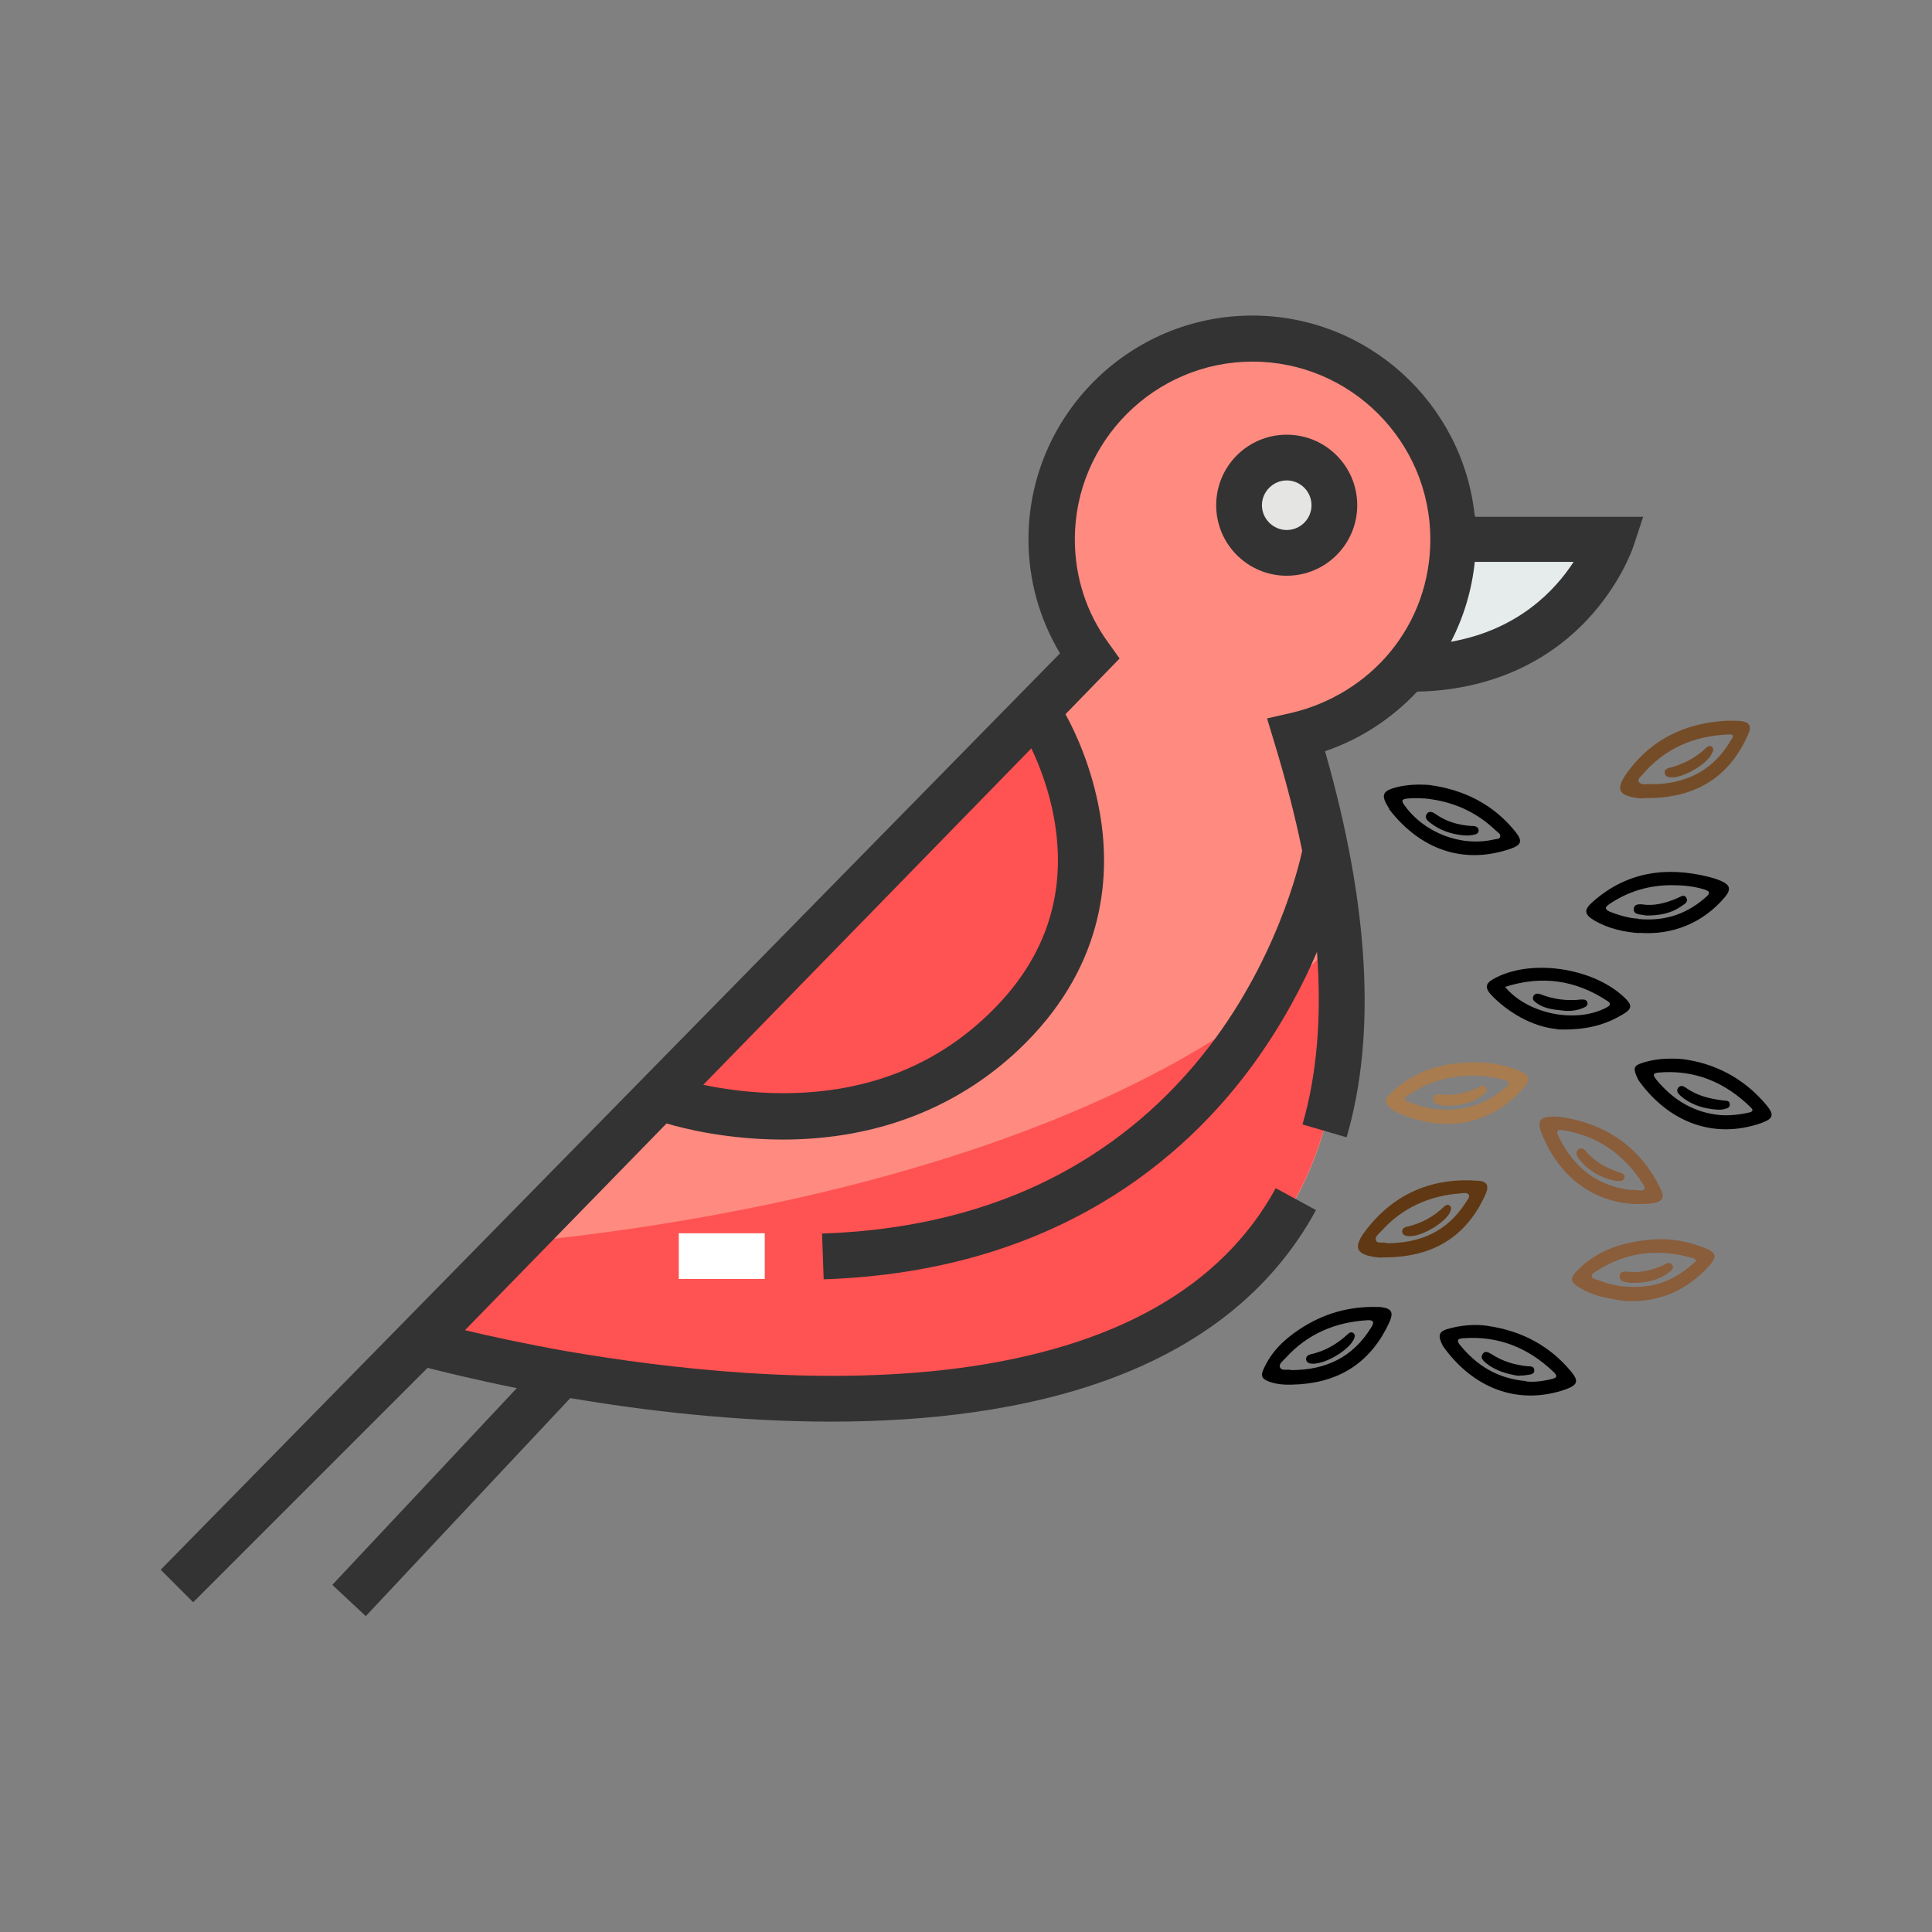 <?xml version="1.0" encoding="UTF-8"?><svg id="Layer_1" xmlns="http://www.w3.org/2000/svg" viewBox="0 0 60 60"><rect x="0" y="0" width="60" height="60" fill="#808080" stroke="none"/><defs><style>.cls-1{fill:#a87c4f;}.cls-2{fill:#fff;}.cls-3{fill:#603813;}.cls-4{fill:#333;}.cls-5{fill:#e5e5e4;}.cls-6{fill:#e6ebeb;}.cls-7{fill:none;}.cls-8{fill:#754c28;}.cls-9{fill:#ff8a80;}.cls-10{fill:#ff5252;}.cls-11{fill:#8a5d3b;}</style></defs><rect class="cls-7" width="60" height="60"/><rect class="cls-7" x="27.18" y="14" width="15.89" height="15.89"/><path class="cls-8" d="m51,24.8c-.76-.07-.87-.27-.42-.87.73-.97,1.73-1.45,2.93-1.54.18-.01.36-.01.54,0,.28.03.36.16.24.42-.52,1.19-1.43,1.85-2.73,1.96-.19.02-.38.01-.56.02h0Zm.11-.45h.39c.98-.06,1.74-.49,2.24-1.34.04-.07.17-.21-.05-.2-1.08.04-2,.43-2.71,1.28-.05.05-.13.11-.08.2.05.07.14.06.21.07h0Z"/><path d="m42.78,40.59h.08c.35.04.43.15.29.47-.55,1.2-1.48,1.84-2.79,1.93-.32.02-.64.03-.94-.08-.24-.09-.28-.18-.17-.41.24-.53.64-.91,1.11-1.22.74-.49,1.55-.72,2.44-.69h-.02Zm-2.68,1.96c1.06,0,1.91-.39,2.48-1.32.09-.14.11-.24-.11-.23-1,.06-1.86.42-2.54,1.17-.08.09-.22.18-.18.29.05.13.23.05.36.09h0Z"/><path d="m44.4,24.38c1.03.14,1.97.58,2.67,1.46.22.28.18.4-.16.52-1.49.51-2.82,0-3.77-1.23,0,0,0-.01,0-.02-.27-.42-.22-.55.26-.67.31-.07.63-.09,1.01-.06Zm-.11.42c-.2-.01-.39-.02-.59,0-.16.02-.19.06-.09.2.61.86,1.76,1.31,2.79,1.07.07-.02.18,0,.19-.09.02-.08-.07-.13-.13-.18-.61-.59-1.34-.91-2.18-1h.01Z"/><path d="m48.37,31.96c-.63-.05-1.38-.39-2-1-.29-.29-.26-.43.11-.61,1.18-.59,3.11-.26,4.03.69.17.18.16.29-.06.43-.56.35-1.17.53-2.08.5h0Zm-1.62-1.3c.71.84,2.2,1.13,3.14.63.12-.07.16-.12.02-.21-.98-.64-2.02-.8-3.17-.43h.01Z"/><path d="m52.24,32.89c.97.12,1.9.57,2.61,1.42.26.31.23.43-.16.57-1.47.51-2.84-.03-3.76-1.27-.05-.06-.08-.13-.11-.2-.1-.24-.07-.32.18-.4.34-.11.73-.16,1.24-.12Zm1.17,1.74c.3.02.61-.01.91-.08.09-.02.15-.06.06-.15-.8-.79-1.75-1.19-2.88-1.09-.21.02-.14.12-.06.22.51.62,1.15,1.02,1.98,1.1h0Z"/><path class="cls-11" d="m50.43,40.4c-.45-.07-.92-.14-1.34-.39-.34-.2-.35-.31-.08-.58.62-.62,1.39-.85,2.23-.93.59-.06,1.16.04,1.71.26.35.14.38.27.14.54-.71.79-1.59,1.17-2.67,1.1h.01Zm2.25-1.26s-.06-.05-.08-.06c-1.07-.32-2.09-.21-3.03.4-.06.04-.14.07-.13.15,0,.09.11.1.18.12.43.18.88.24,1.34.21.68-.04,1.24-.34,1.73-.82h0Z"/><path class="cls-11" d="m48.55,34.7c1.39.23,2.42.97,3.03,2.24.13.26.04.39-.27.43-1.51.17-2.78-.62-3.4-2.09-.21-.49-.1-.62.43-.6.07,0,.14.01.21.02Zm2.1,2.25c.09,0,.17.01.26.02.16.01.22-.04.12-.19-.58-.92-1.4-1.5-2.48-1.68-.16-.03-.24,0-.15.19.46.95,1.18,1.54,2.25,1.67h0Z"/><path class="cls-1" d="m46.07,33c.4.02.78.12,1.15.27.28.12.32.26.12.49-1.1,1.28-2.62,1.4-3.97.78-.07-.03-.13-.08-.19-.13-.17-.13-.19-.26-.03-.42.81-.81,1.82-1.04,2.92-.99Zm-1.44,1.45c.81.07,1.47-.14,2.05-.62.07-.06.19-.1.16-.21-.03-.09-.16-.09-.24-.11-.35-.08-.71-.12-1.07-.1-.63.04-1.22.21-1.74.57-.06.04-.17.07-.15.16,0,.08.12.09.19.11.28.11.57.19.81.2h0Z"/><path d="m50.9,28.98c-.48-.04-.95-.14-1.38-.39-.32-.19-.34-.33-.07-.57,1.05-.94,2.28-1.12,3.61-.79.12.03.25.07.37.12.31.13.34.27.13.52-.67.79-1.62,1.18-2.65,1.1h0Zm-.02-.44c.86.08,1.53-.17,2.11-.69.12-.11.12-.16-.04-.22-.34-.11-.69-.14-1.04-.14-.69,0-1.34.19-1.92.58-.15.1-.17.17.02.25.31.12.62.2.87.21h0Z"/><path class="cls-3" d="m42.9,39.06c-.78-.06-.91-.29-.5-.83.88-1.16,2.07-1.67,3.52-1.56.26.02.33.15.22.41-.5,1.13-1.36,1.8-2.61,1.94-.24.03-.48.03-.64.03h0Zm.16-.45c1.04,0,1.89-.36,2.47-1.28.04-.07.13-.15.08-.23-.05-.07-.16-.05-.24-.04-.97.07-1.81.44-2.47,1.17-.08.09-.21.18-.17.29s.2.05.33.08h0Z"/><path d="m46.22,41.18c1.02.15,1.89.6,2.56,1.4.26.31.22.43-.16.57-1.51.52-2.87-.07-3.76-1.28-.05-.06-.08-.13-.11-.2-.08-.19-.05-.32.18-.39.4-.12.88-.17,1.3-.1h-.01Zm1.17,1.72c.21.03.5,0,.79-.07.19-.04.19-.11.06-.23-.79-.75-1.71-1.12-2.8-1.04-.2.01-.2.09-.09.22.51.62,1.14,1.03,2.04,1.11h0Z"/><path class="cls-8" d="m51.9,24.14c-.09,0-.18-.02-.2-.13-.02-.1.06-.14.13-.16.44-.11.83-.31,1.16-.63.05-.05.12-.08.18-.02.06.06.04.12,0,.19-.15.34-.9.78-1.28.75h0Z"/><path d="m40.74,42.35c-.07,0-.16-.03-.18-.13,0-.1.06-.14.14-.16.45-.1.83-.32,1.16-.63.05-.05.12-.08.18-.02s.03.12,0,.19c-.17.35-.91.78-1.3.75Z"/><path d="m45.43,25.94c-.39-.04-.71-.16-.99-.37-.09-.07-.22-.16-.13-.29s.21-.04.3.02c.32.22.68.32,1.06.35.1,0,.24,0,.25.13,0,.15-.15.14-.25.16-.09.02-.19,0-.24,0Z"/><path d="m48.5,31.38c-.31-.03-.56-.07-.78-.23-.07-.05-.15-.11-.1-.21.04-.1.15-.09.23-.06.41.16.83.21,1.26.16.08,0,.17,0,.19.1s-.06.13-.13.16c-.23.1-.47.11-.66.08h0Z"/><path d="m53.14,34.44c-.32-.04-.66-.16-.94-.4-.08-.07-.16-.16-.08-.26.08-.1.18-.04.25.01.35.25.76.34,1.18.39.08,0,.17.01.17.12,0,.1-.08.12-.16.14-.13.04-.26.02-.43,0h.01Z"/><path class="cls-11" d="m50.67,39.84h-.05c-.13-.03-.32-.02-.32-.2,0-.19.21-.15.33-.14.37.03.71-.07,1.05-.22.08-.04.18-.11.25,0,.08.12-.04.19-.12.25-.33.24-.72.32-1.15.31h0Z"/><path class="cls-11" d="m50.15,36.67c-.43-.09-.83-.31-1.12-.69-.06-.08-.12-.19-.02-.28.11-.09.2,0,.26.08.27.3.61.49.99.62.09.03.21.05.19.17-.03.13-.15.11-.3.1Z"/><path class="cls-1" d="m44.94,34.34c-.09,0-.11,0-.14-.01-.12-.03-.3-.04-.29-.2,0-.18.19-.14.31-.13.38.02.73-.06,1.07-.22.09-.04.2-.12.27.01.06.11-.05.17-.12.22-.34.27-.75.33-1.1.33Z"/><path d="m51.11,28.43c-.14-.04-.39,0-.37-.21.02-.19.25-.13.39-.12.35.02.67-.08.99-.22.08-.04.19-.11.25,0,.07.12-.04.19-.12.24-.34.25-.73.32-1.15.31h0Z"/><path class="cls-3" d="m43.73,38.39c-.08-.01-.16-.03-.18-.12-.02-.1.05-.15.13-.17.46-.1.85-.32,1.18-.64.05-.04.11-.07.16-.02.07.05.04.12.02.19-.15.35-.93.8-1.31.76Z"/><path d="m47.17,42.73c-.38-.06-.72-.16-1.01-.39-.08-.07-.2-.16-.12-.28.08-.14.2-.05.29,0,.34.22.71.33,1.11.37.09,0,.21,0,.21.13,0,.12-.13.13-.22.14-.09.02-.19.02-.26.02Z"/><path class="cls-6" d="m43.72,20.69c.88-1.08,1.41-2.45,1.41-3.95h4.9s-1.34,4.01-6.23,4.01l-.07-.06h-.01Z"/><path class="cls-10" d="m32.21,22.09s3.56,5.34-.89,9.8c-4.45,4.45-10.69,2.23-10.69,2.23l-.1-.1,11.65-11.95.03.03h0Z"/><path class="cls-9" d="m40.24,22.83c6.93,22.68-13.47,21.45-22.79,19.81-2.64-.46-4.39-.96-4.39-.96l7.47-7.67.1.1s6.23,2.23,10.69-2.23c4.45-4.45.89-9.8.89-9.8l-.03-.03,1.65-1.69c-.74-1.02-1.18-2.27-1.18-3.62,0-3.45,2.79-6.23,6.23-6.23s6.23,2.79,6.23,6.23c0,1.5-.53,2.87-1.41,3.95-.87,1.06-2.09,1.83-3.47,2.14h.01Z"/><path class="cls-10" d="m16.07,38.6l-3,3.08s1.75.5,4.39.96c8.36,1.47,25.58,2.59,24.09-13.51-4.15,4.7-13.69,8.29-25.48,9.46h0Z"/><rect class="cls-2" x="21.08" y="38.3" width="2.67" height="1.42"/><path class="cls-5" d="m39.95,14.21c.82,0,1.48.66,1.48,1.48s-.66,1.48-1.48,1.48-1.48-.66-1.48-1.48.66-1.48,1.48-1.48Z"/><path class="cls-4" d="m45.8,16.03c-.36-3.5-3.32-6.23-6.91-6.23-3.83,0-6.95,3.12-6.95,6.95,0,1.26.34,2.47.98,3.54L4.99,48.75l1.01,1.01,7.28-7.28c.51.13,1.48.37,2.77.63l-5.73,6.11,1.04.97,6.35-6.77c2.31.39,5.16.73,8.1.73,5.95,0,12.24-1.39,15.06-6.57l-1.25-.68c-1.69,3.09-5.03,4.97-9.93,5.6-4.32.55-8.97,0-12.11-.54-1.3-.23-2.39-.47-3.14-.65l6.26-6.42c.57.17,1.92.5,3.62.5,2.96,0,5.56-1.03,7.52-2.99,2.52-2.52,2.65-5.3,2.31-7.19-.24-1.36-.74-2.45-1.06-3.03l1.68-1.73-.35-.49c-.68-.93-1.04-2.04-1.04-3.21,0-3.04,2.48-5.52,5.52-5.52s5.52,2.48,5.52,5.52c0,1.29-.43,2.5-1.24,3.49-.78.95-1.88,1.62-3.08,1.9l-.75.17.22.73c.36,1.18.65,2.3.87,3.38h0s-.57,2.92-2.69,5.82c-1.23,1.68-2.75,3.04-4.51,4.04-2.2,1.25-4.79,1.93-7.71,2.03l.05,1.42c7.19-.24,11.23-3.77,13.35-6.69.89-1.23,1.53-2.44,1.97-3.48.15,2.02,0,3.81-.45,5.36l1.37.4c.93-3.18.7-7.21-.67-11.99,1.09-.37,2.07-1.01,2.86-1.85,2.67-.06,4.34-1.23,5.27-2.22,1.04-1.1,1.42-2.22,1.44-2.27l.31-.94h-5.21v-.02Zm-14.98,15.35c-1.7,1.7-3.87,2.56-6.46,2.57h-.05c-.99,0-1.85-.13-2.47-.26l10.19-10.45c.25.53.55,1.29.71,2.2.4,2.27-.24,4.27-1.92,5.94Zm14.24-11.45c.4-.77.65-1.61.74-2.48h3.07c-.57.88-1.72,2.11-3.81,2.48Z"/><path class="cls-4" d="m42.15,15.69c0-1.21-.98-2.19-2.19-2.19s-2.19.98-2.19,2.19.98,2.19,2.19,2.19,2.19-.98,2.19-2.19Zm-2.96,0c0-.42.35-.77.77-.77s.77.34.77.77-.35.77-.77.77-.77-.35-.77-.77Z"/></svg>